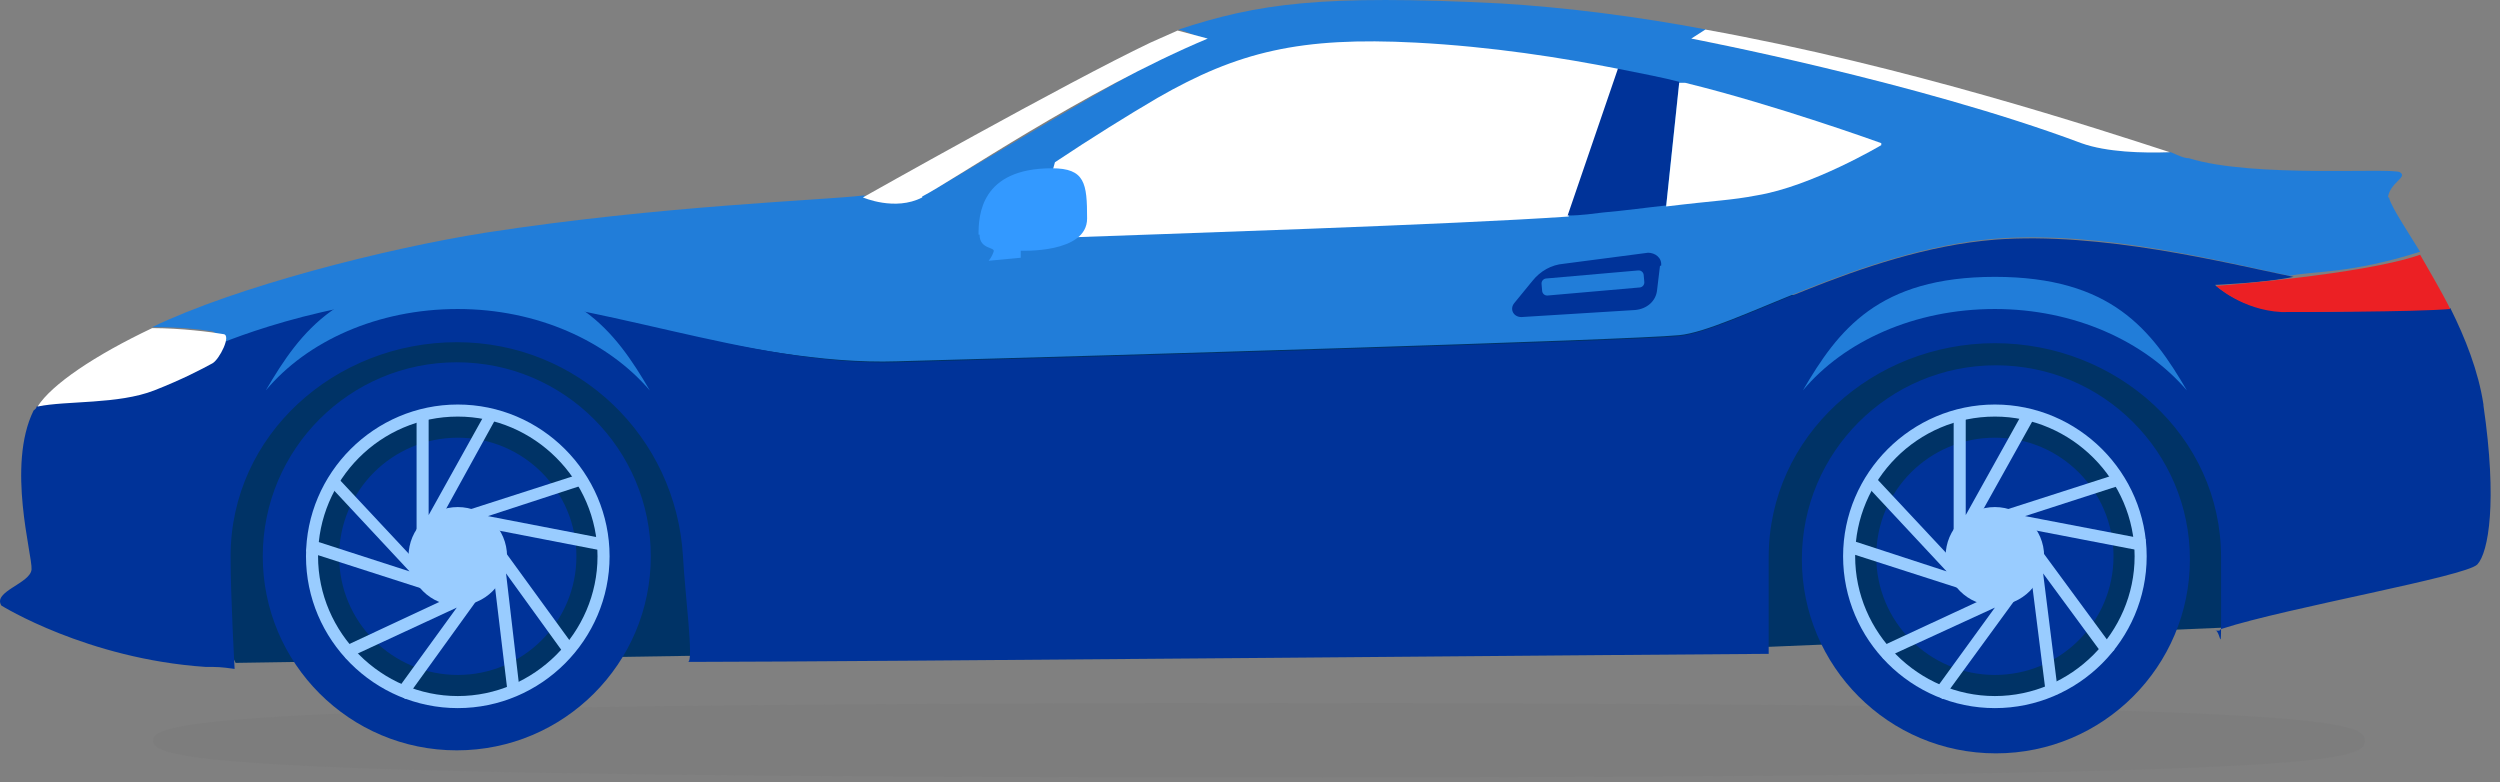 <svg width="131" height="41" viewBox="0 0 131 41" fill="none" xmlns="http://www.w3.org/2000/svg">
<rect x="0" y="0" width="131" height="41" fill="#808080" stroke="none"/>
<g id="Coupe_blue">
<g id="Layer_1">
<g id="Group">
<path id="Vector" d="M12.346 34.735L36.104 34.366L92.732 33.892L116.437 32.891L126.762 25.095L113.487 15.139L17.72 16.667L7.605 25.095L12.346 34.735Z" fill="#003366"/>
<path id="Vector_2" d="M125.129 10.345C125.234 9.555 126.182 9.292 125.761 9.028C125.339 8.765 118.07 9.344 114.698 8.291C114.435 8.291 114.119 8.133 113.75 7.975C112.328 7.975 110.379 7.975 109.115 7.501C100.581 4.287 88.676 2.022 88.676 2.022L89.413 1.548C85.778 0.863 82.091 0.389 78.614 0.179C69.238 -0.295 65.919 0.179 61.758 1.548C62.548 1.759 62.758 1.97 62.706 1.97C55.542 5.92 49.8 9.503 48.378 10.24C46.903 10.977 45.27 10.24 45.27 10.24C43.057 10.503 34.681 10.767 25.463 12.189C20.143 13.032 12.346 15.034 7.974 17.141C9.449 17.141 10.397 17.246 11.029 17.351C11.451 17.351 11.504 17.984 11.135 18.142C11.135 18.142 18.615 15.455 23.988 15.455C29.361 15.455 39.264 19.195 47.008 18.932C58.439 18.616 85.252 17.826 87.991 17.562C90.73 17.299 97.473 13.085 104.584 12.505C110.168 12.084 116.437 13.717 119.966 14.454C121.283 14.191 123.179 14.349 126.814 13.19C125.866 11.662 125.128 10.556 125.181 10.24V10.345H125.129Z" fill="#217DD9"/>
<path id="Vector_3" d="M86.99 13.875L86.832 15.192C86.779 15.771 86.305 16.192 85.673 16.245L79.721 16.614C79.299 16.614 79.089 16.192 79.352 15.877L80.3 14.718C80.722 14.191 81.301 13.875 81.933 13.822L86.358 13.243C86.727 13.243 87.096 13.506 87.043 13.927H86.99V13.875Z" fill="#003399"/>
<path id="Vector_4" d="M130.133 21.197C129.87 19.459 129.185 17.72 128.395 16.14C126.551 16.245 120.546 16.403 119.492 16.298C117.438 16.192 116.068 14.928 116.068 14.928C116.068 14.928 118.702 14.823 120.177 14.507C116.595 13.769 110.116 12.136 104.532 12.558C97.42 13.137 90.73 17.351 87.938 17.615C85.199 17.878 58.386 18.668 46.955 18.984C39.264 19.195 30.784 15.508 23.935 15.508C17.087 15.508 11.082 18.194 11.082 18.194C10.45 18.51 9.449 19.037 8.027 19.616C6.13 20.354 3.444 20.986 1.916 21.302C1.916 21.408 1.811 21.46 1.758 21.513C0.336 24.41 1.706 29.099 1.653 29.836C1.6 30.573 -0.402 30.995 0.073 31.732C0.073 31.732 4.55 34.524 10.766 34.946C11.398 34.946 11.556 34.946 12.294 35.051C12.294 35.051 12.083 31.311 12.083 29.151C12.083 22.777 17.561 17.931 23.935 17.931C30.309 17.931 35.419 22.883 35.788 29.151C35.893 31.153 36.367 34.682 36.051 34.682C36.894 34.682 35.735 34.682 36.525 34.682C44.269 34.682 90.414 34.261 92.679 34.261C91.995 34.261 94.944 34.261 92.679 34.261V29.204C92.679 22.83 98.158 17.983 104.532 17.983C110.906 17.983 116.384 22.83 116.384 29.204C116.384 35.578 116.437 32.944 116.068 33.049C116.489 33.049 116.173 33.049 116.437 32.944C119.861 31.838 129.237 30.205 129.817 29.573C130.396 28.94 130.87 26.307 130.133 21.25V21.197Z" fill="#003399"/>
<path id="Vector_5" d="M49.168 12.611C49.168 12.611 51.17 12.611 54.172 12.453L55.279 8.449C52.065 10.556 49.168 12.611 49.168 12.611Z" fill="#217DD9"/>
<path id="Vector_6" d="M84.778 3.603C81.828 3.023 78.193 2.444 74.19 2.233C68.132 1.917 64.866 2.707 60.652 5.13C59.124 6.026 57.175 7.237 55.279 8.502L54.172 12.505C61.495 12.242 76.139 11.768 82.197 11.346L84.831 3.655H84.778V3.603Z" fill="white"/>
<g id="Vector_7" style="mix-blend-mode:multiply" opacity="0.2">
<path d="M123.917 38.791C123.917 39.845 122.811 40.74 67.025 40.74C11.24 40.74 8.027 39.845 8.027 38.791C8.027 37.738 12.715 36.842 67.025 36.842C121.336 36.842 123.917 37.738 123.917 38.791Z" fill="#727272"/>
</g>
<path id="Vector_8" d="M104.532 16.192C108.693 16.192 112.381 17.878 114.593 20.459C112.749 17.299 110.642 14.507 104.532 14.507C98.421 14.507 96.314 17.299 94.47 20.459C96.63 17.878 100.317 16.192 104.532 16.192Z" fill="#217DD9"/>
<path id="Vector_9" d="M23.988 16.192C28.15 16.192 31.837 17.878 34.05 20.459C32.206 17.299 30.099 14.507 23.988 14.507C17.878 14.507 15.771 17.299 13.927 20.459C16.087 17.878 19.774 16.192 23.988 16.192Z" fill="#217DD9"/>
<path id="Vector_10" d="M85.844 14.171L81.016 14.593C80.871 14.606 80.764 14.733 80.777 14.878L80.809 15.246C80.822 15.391 80.949 15.498 81.094 15.485L85.922 15.063C86.067 15.05 86.174 14.922 86.162 14.777L86.129 14.41C86.117 14.265 85.989 14.158 85.844 14.171Z" fill="#217DD9"/>
<path id="Vector_11" d="M48.325 10.293C49.8 9.555 56.859 4.709 63.286 2.022L61.705 1.601C61.231 1.812 60.757 2.022 60.283 2.233C55.858 4.34 45.217 10.345 45.217 10.345C45.217 10.345 46.903 11.083 48.325 10.345V10.293Z" fill="white"/>
<path id="Vector_12" d="M119.492 16.351C120.546 16.351 126.498 16.351 128.394 16.192C127.868 15.139 127.288 14.191 126.814 13.348C123.811 14.402 116.121 14.981 116.121 14.981C116.121 14.981 117.49 16.245 119.545 16.351H119.492Z" fill="#EC2024"/>
<path id="Vector_13" d="M11.135 19.037C11.503 18.826 12.136 17.562 11.714 17.509C11.135 17.404 9.449 17.193 7.974 17.193C4.971 18.616 2.706 20.143 1.969 21.302C3.496 20.986 6.183 21.197 8.079 20.459C9.554 19.88 10.555 19.353 11.135 19.037Z" fill="white"/>
<path id="Vector_14" d="M84.778 3.603L82.144 11.293C82.882 11.293 83.514 11.188 83.988 11.136C85.199 11.03 86.306 10.872 87.306 10.767L87.991 4.287C87.201 4.077 86.095 3.866 84.778 3.603Z" fill="#003399"/>
<path id="Vector_15" d="M98.579 7.501C98.579 7.501 93.048 5.499 88.307 4.34C88.202 4.34 88.096 4.34 87.991 4.34L87.306 10.819C89.887 10.503 90.677 10.503 92.047 10.24C94.944 9.766 98.579 7.606 98.579 7.606V7.501Z" fill="white"/>
<path id="Vector_16" d="M109.062 7.501C110.379 7.975 112.275 8.028 113.697 7.975C109.957 6.763 99.896 3.445 89.361 1.548L88.623 2.022C88.623 2.022 100.475 4.287 109.062 7.501Z" fill="white"/>
<path id="Vector_17" d="M51.328 12.294C51.328 13.085 52.17 12.927 52.065 13.19C51.96 13.506 51.802 13.664 51.802 13.664L53.487 13.506V13.137C53.487 13.137 56.964 13.295 56.964 11.452C56.964 9.608 56.859 8.818 55.12 8.818C51.38 8.818 51.275 11.293 51.275 12.294H51.328Z" fill="#3399FF"/>
<path id="Vector_18" d="M23.935 39.318C29.55 39.318 34.102 34.766 34.102 29.151C34.102 23.536 29.55 18.984 23.935 18.984C18.32 18.984 13.769 23.536 13.769 29.151C13.769 34.766 18.32 39.318 23.935 39.318Z" fill="#003399"/>
<path id="Vector_19" d="M23.988 36.789C28.206 36.789 31.626 33.37 31.626 29.151C31.626 24.933 28.206 21.513 23.988 21.513C19.769 21.513 16.35 24.933 16.35 29.151C16.35 33.37 19.769 36.789 23.988 36.789Z" fill="#003366"/>
<path id="Vector_20" d="M23.988 35.367C27.421 35.367 30.204 32.584 30.204 29.151C30.204 25.718 27.421 22.935 23.988 22.935C20.555 22.935 17.772 25.718 17.772 29.151C17.772 32.584 20.555 35.367 23.988 35.367Z" fill="#003399"/>
<path id="Vector_21" d="M23.988 37.105C19.616 37.105 16.034 33.523 16.034 29.151C16.034 24.779 19.616 21.197 23.988 21.197C28.36 21.197 31.942 24.779 31.942 29.151C31.942 33.523 28.36 37.105 23.988 37.105ZM23.988 21.829C19.932 21.829 16.666 25.148 16.666 29.151C16.666 33.155 19.985 36.473 23.988 36.473C27.991 36.473 31.31 33.155 31.31 29.151C31.31 25.148 27.991 21.829 23.988 21.829Z" fill="#99CCFF"/>
<path id="Vector_22" d="M21.829 29.467V21.566H22.461V26.991L25.569 21.408L26.096 21.724L21.829 29.467Z" fill="#99CCFF"/>
<path id="Vector_23" d="M23.567 31.311L16.034 28.888L16.244 28.256L21.459 29.941L17.087 25.253L17.509 24.832L23.567 31.311Z" fill="#99CCFF"/>
<path id="Vector_24" d="M21.249 36.631L20.722 36.263L23.935 31.838L18.141 34.524L17.877 33.945L25.884 30.205L21.249 36.631Z" fill="#99CCFF"/>
<path id="Vector_25" d="M26.622 36.473L25.568 27.676L30.204 34.05L29.677 34.419L26.517 30.047L27.254 36.368L26.622 36.473Z" fill="#99CCFF"/>
<path id="Vector_26" d="M31.732 28.888L23.04 27.202L30.573 24.779L30.731 25.358L25.569 27.044L31.837 28.256L31.732 28.888Z" fill="#99CCFF"/>
<path id="Vector_27" d="M23.988 31.732C25.413 31.732 26.569 30.577 26.569 29.151C26.569 27.726 25.413 26.57 23.988 26.57C22.562 26.57 21.407 27.726 21.407 29.151C21.407 30.577 22.562 31.732 23.988 31.732Z" fill="#99CCFF"/>
<path id="Vector_28" d="M104.584 39.476C110.199 39.476 114.751 34.924 114.751 29.309C114.751 23.694 110.199 19.142 104.584 19.142C98.969 19.142 94.418 23.694 94.418 29.309C94.418 34.924 98.969 39.476 104.584 39.476Z" fill="#003399"/>
<path id="Vector_29" d="M104.532 36.789C108.75 36.789 112.17 33.37 112.17 29.151C112.17 24.933 108.75 21.513 104.532 21.513C100.313 21.513 96.894 24.933 96.894 29.151C96.894 33.37 100.313 36.789 104.532 36.789Z" fill="#003366"/>
<path id="Vector_30" d="M104.532 35.367C107.965 35.367 110.748 32.584 110.748 29.151C110.748 25.718 107.965 22.935 104.532 22.935C101.099 22.935 98.316 25.718 98.316 29.151C98.316 32.584 101.099 35.367 104.532 35.367Z" fill="#003399"/>
<path id="Vector_31" d="M104.532 37.105C100.16 37.105 96.578 33.523 96.578 29.151C96.578 24.779 100.16 21.197 104.532 21.197C108.904 21.197 112.486 24.779 112.486 29.151C112.486 33.523 108.904 37.105 104.532 37.105ZM104.532 21.829C100.476 21.829 97.21 25.148 97.21 29.151C97.21 33.155 100.528 36.473 104.532 36.473C108.535 36.473 111.854 33.155 111.854 29.151C111.854 25.148 108.535 21.829 104.532 21.829Z" fill="#99CCFF"/>
<path id="Vector_32" d="M102.372 29.467V21.566H103.004V26.991L106.112 21.408L106.692 21.724L102.372 29.467Z" fill="#99CCFF"/>
<path id="Vector_33" d="M104.163 31.311L96.63 28.888L96.841 28.256L102.003 29.941L97.631 25.253L98.105 24.832L104.163 31.311Z" fill="#99CCFF"/>
<path id="Vector_34" d="M101.793 36.631L101.319 36.263L104.532 31.838L98.685 34.524L98.421 33.945L106.481 30.205L101.793 36.631Z" fill="#99CCFF"/>
<path id="Vector_35" d="M107.219 36.473L106.112 27.676L110.801 34.05L110.274 34.419L107.06 30.047L107.851 36.368L107.219 36.473Z" fill="#99CCFF"/>
<path id="Vector_36" d="M112.328 28.888L103.583 27.202L111.116 24.779L111.327 25.358L106.112 27.044L112.433 28.256L112.328 28.888Z" fill="#99CCFF"/>
<path id="Vector_37" d="M104.531 31.732C105.957 31.732 107.113 30.577 107.113 29.151C107.113 27.726 105.957 26.57 104.531 26.57C103.106 26.57 101.95 27.726 101.95 29.151C101.95 30.577 103.106 31.732 104.531 31.732Z" fill="#99CCFF"/>
</g>
</g>
</g>
</svg>
